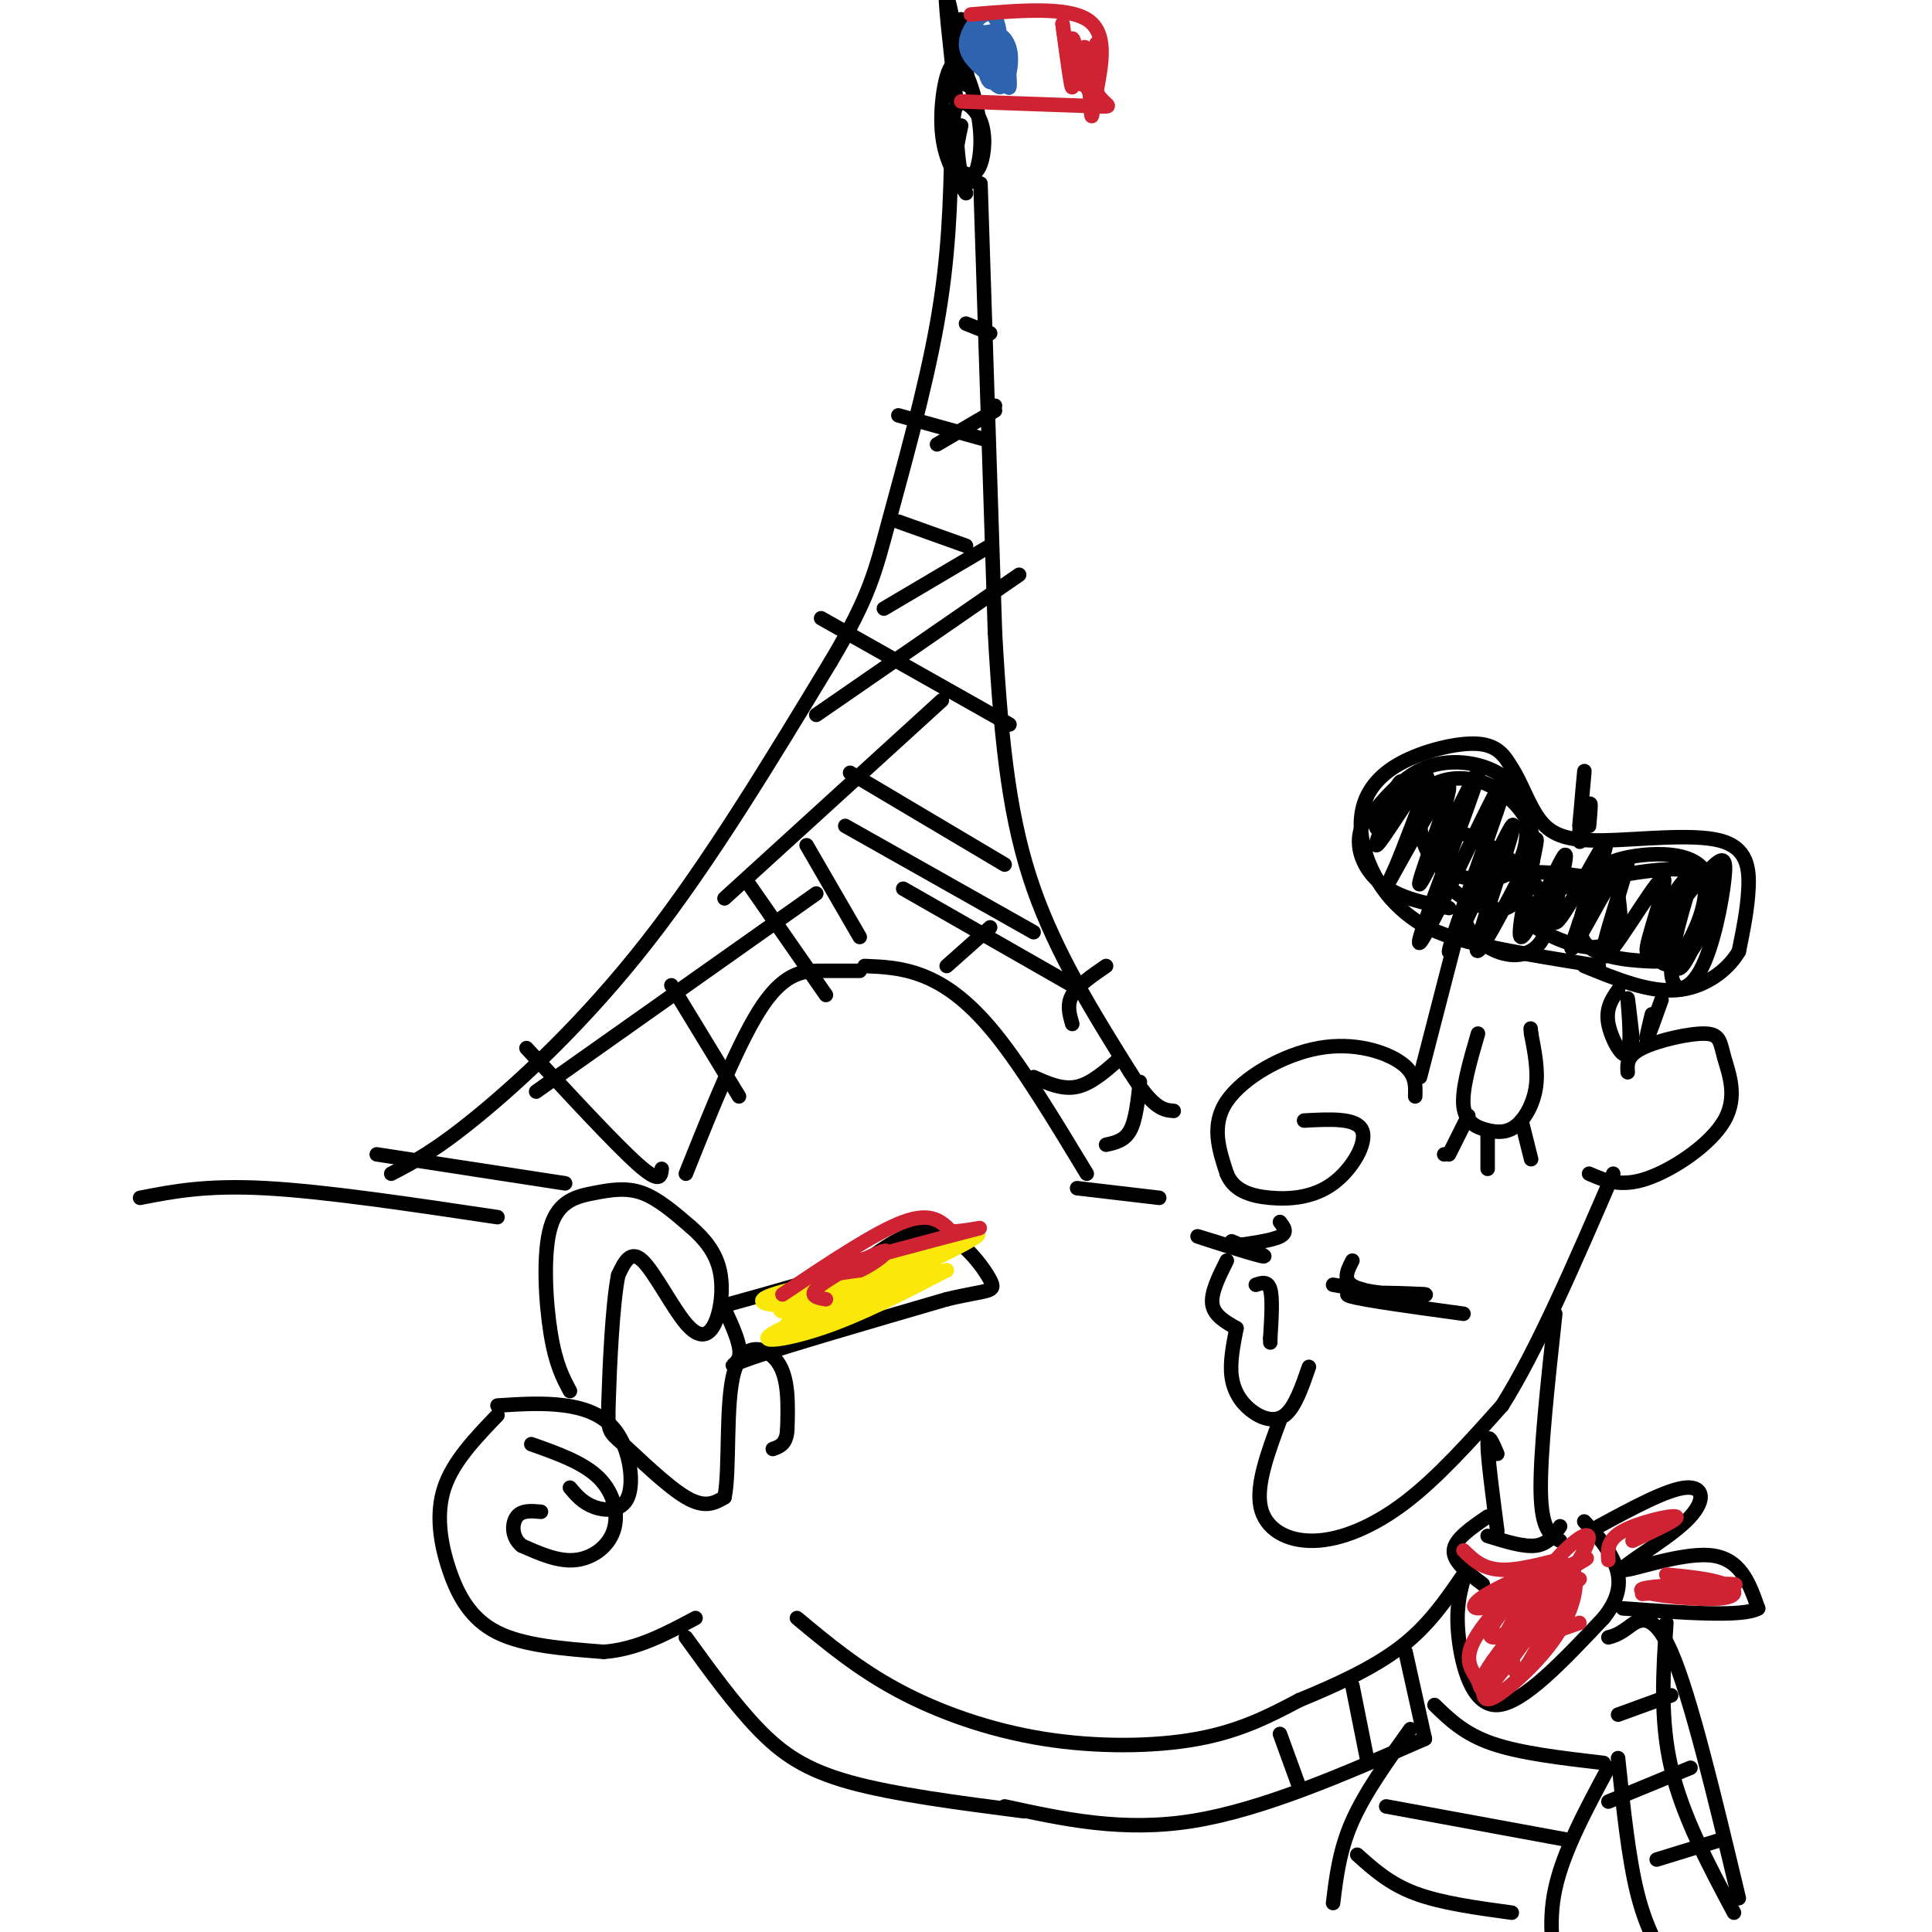 <svg viewBox='0 0 400 400' version='1.1' xmlns='http://www.w3.org/2000/svg' xmlns:xlink='http://www.w3.org/1999/xlink'><g fill='none' stroke='rgb(0,0,0)' stroke-width='3' stroke-linecap='round' stroke-linejoin='round'><path d='M293,227c0.089,-2.381 0.179,-4.762 -3,-7c-3.179,-2.238 -9.625,-4.333 -17,-3c-7.375,1.333 -15.679,6.095 -19,11c-3.321,4.905 -1.661,9.952 0,15'/><path d='M254,243c1.384,3.466 4.845,4.630 9,5c4.155,0.370 9.003,-0.054 13,-3c3.997,-2.946 7.142,-8.413 6,-11c-1.142,-2.587 -6.571,-2.293 -12,-2'/><path d='M265,253c0.833,1.083 1.667,2.167 0,3c-1.667,0.833 -5.833,1.417 -10,2'/><path d='M260,266c1.250,-0.417 2.500,-0.833 3,1c0.500,1.833 0.250,5.917 0,10'/><path d='M263,277c0.000,1.667 0.000,0.833 0,0'/><path d='M276,266c2.833,0.500 5.667,1.000 6,1c0.333,0.000 -1.833,-0.500 -4,-1'/><path d='M256,275c-0.696,3.524 -1.393,7.048 -1,10c0.393,2.952 1.875,5.333 4,7c2.125,1.667 4.893,2.619 7,1c2.107,-1.619 3.554,-5.810 5,-10'/><path d='M118,288c-1.482,-2.781 -2.963,-5.563 -4,-12c-1.037,-6.437 -1.628,-16.530 0,-22c1.628,-5.470 5.477,-6.319 9,-7c3.523,-0.681 6.721,-1.195 10,0c3.279,1.195 6.640,4.097 10,7'/><path d='M143,254c2.903,2.512 5.162,5.292 6,9c0.838,3.708 0.256,8.344 -1,11c-1.256,2.656 -3.184,3.330 -6,0c-2.816,-3.330 -6.519,-10.666 -9,-13c-2.481,-2.334 -3.741,0.333 -5,3'/><path d='M128,264c-1.226,5.982 -1.793,19.439 -2,26c-0.207,6.561 -0.056,6.228 3,9c3.056,2.772 9.016,8.649 13,11c3.984,2.351 5.992,1.175 8,0'/><path d='M150,310c1.179,-5.595 0.125,-19.583 2,-26c1.875,-6.417 6.679,-5.262 9,-2c2.321,3.262 2.161,8.631 2,14'/><path d='M163,296c-0.167,3.000 -1.583,3.500 -3,4'/><path d='M150,271c1.822,3.956 3.644,7.911 3,10c-0.644,2.089 -3.756,2.311 3,0c6.756,-2.311 23.378,-7.156 40,-12'/><path d='M196,269c8.690,-2.083 10.417,-1.292 9,-4c-1.417,-2.708 -5.976,-8.917 -11,-10c-5.024,-1.083 -10.512,2.958 -16,7'/><path d='M178,262c-7.167,2.500 -17.083,5.250 -27,8'/><path d='M103,291c4.780,-0.308 9.560,-0.616 14,0c4.440,0.616 8.541,2.155 11,6c2.459,3.845 3.278,9.997 2,13c-1.278,3.003 -4.651,2.858 -7,2c-2.349,-0.858 -3.675,-2.429 -5,-4'/><path d='M110,299c5.405,1.911 10.810,3.821 14,7c3.190,3.179 4.167,7.625 3,11c-1.167,3.375 -4.476,5.679 -8,6c-3.524,0.321 -7.262,-1.339 -11,-3'/><path d='M108,320c-2.156,-1.756 -2.044,-4.644 -1,-6c1.044,-1.356 3.022,-1.178 5,-1'/><path d='M103,293c-4.595,4.780 -9.190,9.560 -11,15c-1.810,5.440 -0.833,11.542 1,17c1.833,5.458 4.524,10.274 10,13c5.476,2.726 13.738,3.363 22,4'/><path d='M125,342c6.833,-0.500 12.917,-3.750 19,-7'/><path d='M254,261c-1.667,3.333 -3.333,6.667 -3,9c0.333,2.333 2.667,3.667 5,5'/><path d='M261,260c-7.067,-2.200 -14.133,-4.400 -13,-4c1.133,0.400 10.467,3.400 13,4c2.533,0.600 -1.733,-1.200 -6,-3'/><path d='M279,268c0.000,0.000 16.000,0.000 16,0'/><path d='M265,294c-2.488,6.696 -4.976,13.393 -4,18c0.976,4.607 5.417,7.125 11,7c5.583,-0.125 12.310,-2.893 19,-8c6.690,-5.107 13.345,-12.554 20,-20'/><path d='M311,291c7.167,-11.333 15.083,-29.667 23,-48'/><path d='M306,214c-1.686,5.789 -3.372,11.579 -3,15c0.372,3.421 2.801,4.474 5,5c2.199,0.526 4.169,0.526 6,-1c1.831,-1.526 3.523,-4.579 4,-8c0.477,-3.421 -0.262,-7.211 -1,-11'/><path d='M317,214c-0.167,-1.833 -0.083,-0.917 0,0'/><path d='M304,231c0.000,0.000 -4.000,8.000 -4,8'/><path d='M299,239c0.000,0.000 0.000,0.000 0,0'/><path d='M308,235c0.000,0.000 0.000,7.000 0,7'/><path d='M315,232c0.000,0.000 2.000,8.000 2,8'/><path d='M337,222c-0.112,-1.701 -0.224,-3.403 3,-5c3.224,-1.597 9.784,-3.091 13,-3c3.216,0.091 3.089,1.767 4,5c0.911,3.233 2.861,8.024 0,13c-2.861,4.976 -10.532,10.136 -16,12c-5.468,1.864 -8.734,0.432 -12,-1'/><path d='M294,223c0.000,0.000 8.000,-31.000 8,-31'/><path d='M331,200c-10.126,-1.628 -20.253,-3.256 -27,-5c-6.747,-1.744 -10.115,-3.603 -13,-6c-2.885,-2.397 -5.287,-5.333 -7,-9c-1.713,-3.667 -2.738,-8.065 -2,-12c0.738,-3.935 3.237,-7.405 8,-10c4.763,-2.595 11.789,-4.313 16,-4c4.211,0.313 5.605,2.656 7,5'/><path d='M313,159c2.015,2.991 3.554,7.967 6,11c2.446,3.033 5.800,4.122 13,4c7.200,-0.122 18.246,-1.456 24,0c5.754,1.456 6.215,5.702 6,10c-0.215,4.298 -1.108,8.649 -2,13'/><path d='M360,197c-2.356,4.022 -7.244,7.578 -13,8c-5.756,0.422 -12.378,-2.289 -19,-5'/><path d='M327,171c0.595,-6.464 1.190,-12.929 1,-11c-0.190,1.929 -1.167,12.250 -1,14c0.167,1.750 1.476,-5.071 2,-7c0.524,-1.929 0.262,1.036 0,4'/><path d='M344,207c-1.333,3.750 -2.667,7.500 -3,8c-0.333,0.500 0.333,-2.250 1,-5'/><path d='M335,205c-1.304,1.905 -2.607,3.810 -2,7c0.607,3.190 3.125,7.667 4,6c0.875,-1.667 0.107,-9.476 0,-11c-0.107,-1.524 0.446,3.238 1,8'/><path d='M292,164c-3.764,4.509 -7.528,9.018 -7,7c0.528,-2.018 5.348,-10.561 5,-9c-0.348,1.561 -5.863,13.228 -5,13c0.863,-0.228 8.104,-12.351 10,-14c1.896,-1.649 -1.552,7.175 -5,16'/><path d='M290,177c-1.831,4.648 -3.907,8.268 -1,3c2.907,-5.268 10.798,-19.423 11,-17c0.202,2.423 -7.286,21.423 -6,20c1.286,-1.423 11.346,-23.268 12,-23c0.654,0.268 -8.099,22.648 -11,31c-2.901,8.352 0.049,2.676 3,-3'/><path d='M298,188c4.611,-9.299 14.639,-31.047 14,-27c-0.639,4.047 -11.944,33.889 -12,36c-0.056,2.111 11.139,-23.509 13,-26c1.861,-2.491 -5.611,18.145 -7,24c-1.389,5.855 3.306,-3.073 8,-12'/><path d='M314,183c2.493,-5.181 4.727,-12.133 4,-8c-0.727,4.133 -4.413,19.351 -3,19c1.413,-0.351 7.925,-16.269 9,-17c1.075,-0.731 -3.288,13.726 -2,14c1.288,0.274 8.225,-13.636 10,-16c1.775,-2.364 -1.613,6.818 -5,16'/><path d='M327,191c-1.519,4.538 -2.816,7.883 0,3c2.816,-4.883 9.743,-17.993 10,-16c0.257,1.993 -6.158,19.091 -5,20c1.158,0.909 9.889,-14.371 12,-16c2.111,-1.629 -2.397,10.392 -3,14c-0.603,3.608 2.698,-1.196 6,-6'/><path d='M347,190c2.213,-4.313 4.745,-12.097 4,-10c-0.745,2.097 -4.766,14.075 -5,20c-0.234,5.925 3.320,5.796 6,1c2.680,-4.796 4.486,-14.258 5,-19c0.514,-4.742 -0.263,-4.762 -3,-2c-2.737,2.762 -7.435,8.307 -9,12c-1.565,3.693 0.002,5.533 1,7c0.998,1.467 1.428,2.562 3,0c1.572,-2.562 4.286,-8.781 7,-15'/><path d='M356,184c-0.048,-3.630 -3.669,-5.205 -7,-2c-3.331,3.205 -6.373,11.190 -6,15c0.373,3.810 4.160,3.445 7,0c2.840,-3.445 4.732,-9.972 4,-14c-0.732,-4.028 -4.087,-5.559 -8,-6c-3.913,-0.441 -8.383,0.207 -11,1c-2.617,0.793 -3.379,1.731 -5,5c-1.621,3.269 -4.100,8.870 -2,12c2.100,3.130 8.778,3.789 13,4c4.222,0.211 5.987,-0.026 8,-3c2.013,-2.974 4.273,-8.685 4,-12c-0.273,-3.315 -3.078,-4.233 -8,-4c-4.922,0.233 -11.961,1.616 -19,3'/><path d='M326,183c-4.906,1.423 -7.673,3.482 -9,5c-1.327,1.518 -1.216,2.497 1,4c2.216,1.503 6.536,3.532 10,4c3.464,0.468 6.071,-0.623 7,-3c0.929,-2.377 0.180,-6.041 0,-8c-0.180,-1.959 0.210,-2.215 -4,-3c-4.210,-0.785 -13.021,-2.100 -19,-1c-5.979,1.100 -9.125,4.615 -9,8c0.125,3.385 3.520,6.639 7,8c3.480,1.361 7.046,0.829 9,-2c1.954,-2.829 2.295,-7.954 -2,-13c-4.295,-5.046 -13.227,-10.013 -17,-10c-3.773,0.013 -2.386,5.007 -1,10'/><path d='M299,182c1.523,2.920 5.830,5.219 9,6c3.170,0.781 5.201,0.046 7,-3c1.799,-3.046 3.365,-8.401 2,-13c-1.365,-4.599 -5.660,-8.443 -10,-10c-4.340,-1.557 -8.726,-0.828 -11,1c-2.274,1.828 -2.438,4.754 -2,8c0.438,3.246 1.476,6.812 5,9c3.524,2.188 9.533,2.998 13,1c3.467,-1.998 4.393,-6.804 4,-11c-0.393,-4.196 -2.106,-7.784 -6,-10c-3.894,-2.216 -9.970,-3.062 -15,-1c-5.030,2.062 -9.015,7.031 -13,12'/><path d='M282,171c-1.756,4.311 0.356,9.089 4,12c3.644,2.911 8.822,3.956 14,5'/><path d='M322,272c-1.583,14.583 -3.167,29.167 -3,37c0.167,7.833 2.083,8.917 4,10'/><path d='M310,301c-1.000,-2.333 -2.000,-4.667 -2,-2c0.000,2.667 1.000,10.333 2,18'/><path d='M308,318c3.750,1.167 7.500,2.333 10,2c2.500,-0.333 3.750,-2.167 5,-4'/><path d='M308,314c-3.417,2.333 -6.833,4.667 -7,7c-0.167,2.333 2.917,4.667 6,7'/><path d='M303,327c-0.822,3.111 -1.644,6.222 -1,12c0.644,5.778 2.756,14.222 8,14c5.244,-0.222 13.622,-9.111 22,-18'/><path d='M332,335c4.133,-5.111 3.467,-8.889 2,-12c-1.467,-3.111 -3.733,-5.556 -6,-8'/><path d='M331,316c7.086,-3.829 14.172,-7.659 18,-8c3.828,-0.341 4.397,2.805 0,7c-4.397,4.195 -13.761,9.437 -13,10c0.761,0.563 11.646,-3.553 18,-3c6.354,0.553 8.177,5.777 10,11'/><path d='M364,333c-3.000,1.833 -15.500,0.917 -28,0'/></g>
<g fill='none' stroke='rgb(250,232,11)' stroke-width='3' stroke-linecap='round' stroke-linejoin='round'><path d='M162,275c17.226,-6.357 34.452,-12.714 32,-12c-2.452,0.714 -24.583,8.500 -32,12c-7.417,3.500 -0.119,2.714 8,0c8.119,-2.714 17.060,-7.357 26,-12'/><path d='M196,263c-6.025,1.892 -34.087,12.623 -33,11c1.087,-1.623 31.322,-15.600 38,-18c6.678,-2.400 -10.202,6.777 -23,11c-12.798,4.223 -21.514,3.492 -20,2c1.514,-1.492 13.257,-3.746 25,-6'/><path d='M183,263c8.690,-2.976 17.917,-7.417 13,-6c-4.917,1.417 -23.976,8.690 -31,12c-7.024,3.310 -2.012,2.655 3,2'/></g>
<g fill='none' stroke='rgb(207,34,51)' stroke-width='3' stroke-linecap='round' stroke-linejoin='round'><path d='M162,268c9.583,-6.417 19.167,-12.833 25,-15c5.833,-2.167 7.917,-0.083 10,2'/><path d='M197,255c4.036,-0.167 9.125,-1.583 3,0c-6.125,1.583 -23.464,6.167 -29,8c-5.536,1.833 0.732,0.917 7,0'/><path d='M178,263c3.000,-1.286 7.000,-4.500 5,-4c-2.000,0.500 -10.000,4.714 -13,7c-3.000,2.286 -1.000,2.643 1,3'/><path d='M303,321c2.129,2.092 4.258,4.185 9,4c4.742,-0.185 12.097,-2.646 11,-2c-1.097,0.646 -10.644,4.400 -15,7c-4.356,2.600 -3.519,4.046 2,2c5.519,-2.046 15.720,-7.585 18,-9c2.280,-1.415 -3.360,1.292 -9,4'/><path d='M319,327c-3.264,2.039 -6.923,5.136 -9,8c-2.077,2.864 -2.570,5.495 2,3c4.570,-2.495 14.204,-10.115 15,-11c0.796,-0.885 -7.245,4.964 -11,8c-3.755,3.036 -3.223,3.257 -3,6c0.223,2.743 0.137,8.008 3,4c2.863,-4.008 8.675,-17.288 8,-19c-0.675,-1.712 -7.838,8.144 -15,18'/><path d='M309,344c-2.783,3.941 -2.241,4.792 -2,6c0.241,1.208 0.180,2.772 3,1c2.820,-1.772 8.522,-6.881 12,-12c3.478,-5.119 4.733,-10.248 4,-13c-0.733,-2.752 -3.454,-3.127 -8,0c-4.546,3.127 -10.918,9.757 -13,14c-2.082,4.243 0.127,6.098 1,8c0.873,1.902 0.409,3.850 5,-2c4.591,-5.850 14.236,-19.498 17,-25c2.764,-5.502 -1.353,-2.858 -5,1c-3.647,3.858 -6.823,8.929 -10,14'/><path d='M313,336c-1.911,3.244 -1.689,4.356 1,4c2.689,-0.356 7.844,-2.178 13,-4'/><path d='M340,330c10.601,-0.877 21.203,-1.754 19,-2c-2.203,-0.246 -17.209,0.140 -19,1c-1.791,0.860 9.633,2.193 15,2c5.367,-0.193 4.676,-1.912 2,-3c-2.676,-1.088 -7.338,-1.544 -12,-2'/><path d='M338,319c4.956,-2.311 9.911,-4.622 9,-5c-0.911,-0.378 -7.689,1.178 -11,3c-3.311,1.822 -3.156,3.911 -3,6'/></g>
<g fill='none' stroke='rgb(0,0,0)' stroke-width='3' stroke-linecap='round' stroke-linejoin='round'><path d='M142,339c5.022,6.933 10.044,13.867 15,19c4.956,5.133 9.844,8.467 19,11c9.156,2.533 22.578,4.267 36,6'/><path d='M165,335c6.310,5.256 12.619,10.512 21,15c8.381,4.488 18.833,8.208 30,10c11.167,1.792 23.048,1.655 32,0c8.952,-1.655 14.976,-4.827 21,-8'/><path d='M269,352c7.356,-3.022 15.244,-6.578 21,-11c5.756,-4.422 9.378,-9.711 13,-15'/><path d='M208,374c12.250,2.667 24.500,5.333 39,3c14.500,-2.333 31.250,-9.667 48,-17'/><path d='M292,358c-4.667,6.500 -9.333,13.000 -12,19c-2.667,6.000 -3.333,11.500 -4,17'/><path d='M280,261c-1.244,2.399 -2.488,4.798 2,6c4.488,1.202 14.708,1.208 13,1c-1.708,-0.208 -15.345,-0.631 -16,0c-0.655,0.631 11.673,2.315 24,4'/><path d='M345,336c-0.667,10.000 -1.333,20.000 1,30c2.333,10.000 7.667,20.000 13,30'/><path d='M333,339c1.000,-0.267 2.000,-0.533 4,-2c2.000,-1.467 5.000,-4.133 9,5c4.000,9.133 9.000,30.067 14,51'/><path d='M335,364c1.083,10.333 2.167,20.667 4,28c1.833,7.333 4.417,11.667 7,16'/><path d='M333,366c-4.667,8.667 -9.333,17.333 -11,25c-1.667,7.667 -0.333,14.333 1,21'/><path d='M265,359c0.000,0.000 4.000,11.000 4,11'/><path d='M280,349c0.000,0.000 3.000,15.000 3,15'/><path d='M291,342c0.000,0.000 4.000,18.000 4,18'/><path d='M297,353c3.083,3.000 6.167,6.000 12,8c5.833,2.000 14.417,3.000 23,4'/><path d='M287,374c0.000,0.000 38.000,7.000 38,7'/><path d='M281,384c3.333,3.000 6.667,6.000 12,8c5.333,2.000 12.667,3.000 20,4'/><path d='M335,355c0.000,0.000 11.000,-4.000 11,-4'/><path d='M333,373c0.000,0.000 17.000,-7.000 17,-7'/><path d='M343,385c0.000,0.000 13.000,-4.000 13,-4'/><path d='M81,243c4.556,-2.356 9.111,-4.711 18,-12c8.889,-7.289 22.111,-19.511 35,-36c12.889,-16.489 25.444,-37.244 38,-58'/><path d='M172,137c8.036,-13.524 9.125,-18.333 12,-29c2.875,-10.667 7.536,-27.190 10,-41c2.464,-13.810 2.732,-24.905 3,-36'/><path d='M197,31c0.500,-6.000 0.250,-3.000 0,0'/><path d='M199,26c-0.569,2.619 -1.138,5.238 -1,7c0.138,1.762 0.982,2.665 2,3c1.018,0.335 2.211,0.100 3,-2c0.789,-2.100 1.174,-6.065 0,-9c-1.174,-2.935 -3.907,-4.838 -5,-3c-1.093,1.838 -0.547,7.419 0,13'/><path d='M203,38c0.000,0.000 3.000,93.000 3,93'/><path d='M206,131c1.356,24.556 3.244,39.444 8,53c4.756,13.556 12.378,25.778 20,38'/><path d='M234,222c4.833,7.667 6.917,7.833 9,8'/><path d='M198,28c0.386,4.813 0.772,9.627 2,10c1.228,0.373 3.298,-3.694 3,-10c-0.298,-6.306 -2.965,-14.852 -5,-15c-2.035,-0.148 -3.439,8.100 -3,14c0.439,5.900 2.719,9.450 5,13'/><path d='M142,243c5.600,-14.000 11.200,-28.000 16,-35c4.800,-7.000 8.800,-7.000 12,-7c3.200,0.000 5.600,0.000 8,0'/><path d='M179,200c3.822,0.156 7.644,0.311 12,2c4.356,1.689 9.244,4.911 15,12c5.756,7.089 12.378,18.044 19,29'/><path d='M78,239c0.000,0.000 39.000,6.000 39,6'/><path d='M223,246c0.000,0.000 17.000,2.000 17,2'/><path d='M109,217c9.167,9.917 18.333,19.833 23,24c4.667,4.167 4.833,2.583 5,1'/><path d='M139,204c0.000,0.000 14.000,23.000 14,23'/><path d='M155,183c0.000,0.000 16.000,23.000 16,23'/><path d='M167,175c0.000,0.000 11.000,19.000 11,19'/><path d='M111,226c0.000,0.000 58.000,-41.000 58,-41'/><path d='M150,186c0.000,0.000 45.000,-41.000 45,-41'/><path d='M169,148c0.000,0.000 42.000,-29.000 42,-29'/><path d='M183,126c0.000,0.000 22.000,-13.000 22,-13'/><path d='M194,92c0.000,0.000 12.000,-7.000 12,-7'/><path d='M206,84c0.000,0.000 0.000,0.000 0,0'/><path d='M200,67c0.000,0.000 5.000,2.000 5,2'/><path d='M186,86c0.000,0.000 18.000,5.000 18,5'/><path d='M186,108c0.000,0.000 14.000,5.000 14,5'/><path d='M170,128c0.000,0.000 39.000,22.000 39,22'/><path d='M176,160c0.000,0.000 32.000,19.000 32,19'/><path d='M175,171c0.000,0.000 39.000,22.000 39,22'/><path d='M187,184c0.000,0.000 35.000,20.000 35,20'/><path d='M222,212c-0.583,-2.000 -1.167,-4.000 0,-6c1.167,-2.000 4.083,-4.000 7,-6'/><path d='M214,223c3.000,1.333 6.000,2.667 9,2c3.000,-0.667 6.000,-3.333 9,-6'/><path d='M229,237c1.917,-0.417 3.833,-0.833 5,-3c1.167,-2.167 1.583,-6.083 2,-10'/><path d='M196,200c0.000,0.000 9.000,-8.000 9,-8'/><path d='M29,248c6.833,-1.333 13.667,-2.667 26,-2c12.333,0.667 30.167,3.333 48,6'/><path d='M198,21c-1.311,-11.578 -2.622,-23.156 -2,-22c0.622,1.156 3.178,15.044 4,18c0.822,2.956 -0.089,-5.022 -1,-13'/></g>
<g fill='none' stroke='rgb(45,99,175)' stroke-width='3' stroke-linecap='round' stroke-linejoin='round'><path d='M206,7c1.383,6.114 2.767,12.228 3,11c0.233,-1.228 -0.683,-9.799 -1,-10c-0.317,-0.201 -0.033,7.967 0,9c0.033,1.033 -0.183,-5.068 -1,-8c-0.817,-2.932 -2.233,-2.695 -3,-2c-0.767,0.695 -0.883,1.847 -1,3'/><path d='M203,10c0.547,2.681 2.415,7.885 4,8c1.585,0.115 2.887,-4.857 2,-8c-0.887,-3.143 -3.965,-4.457 -5,-2c-1.035,2.457 -0.029,8.683 1,9c1.029,0.317 2.080,-5.276 2,-9c-0.080,-3.724 -1.291,-5.580 -3,-5c-1.709,0.580 -3.917,3.594 -4,6c-0.083,2.406 1.958,4.203 4,6'/><path d='M204,15c0.798,-1.036 0.792,-6.625 0,-8c-0.792,-1.375 -2.369,1.464 -2,4c0.369,2.536 2.685,4.768 5,7'/></g>
<g fill='none' stroke='rgb(207,34,51)' stroke-width='3' stroke-linecap='round' stroke-linejoin='round'><path d='M222,11c1.083,3.929 2.167,7.857 2,6c-0.167,-1.857 -1.583,-9.500 -2,-9c-0.417,0.500 0.167,9.143 0,10c-0.167,0.857 -1.083,-6.071 -2,-13'/><path d='M220,5c-0.167,-1.000 0.417,3.000 1,7'/><path d='M201,3c9.833,-0.833 19.667,-1.667 24,1c4.333,2.667 3.167,8.833 2,15'/><path d='M227,19c1.556,3.044 4.444,3.156 0,3c-4.444,-0.156 -16.222,-0.578 -28,-1'/><path d='M227,9c-0.357,7.851 -0.714,15.702 -1,15c-0.286,-0.702 -0.500,-9.958 -1,-13c-0.500,-3.042 -1.286,0.131 -1,3c0.286,2.869 1.643,5.435 3,8'/></g>
</svg>